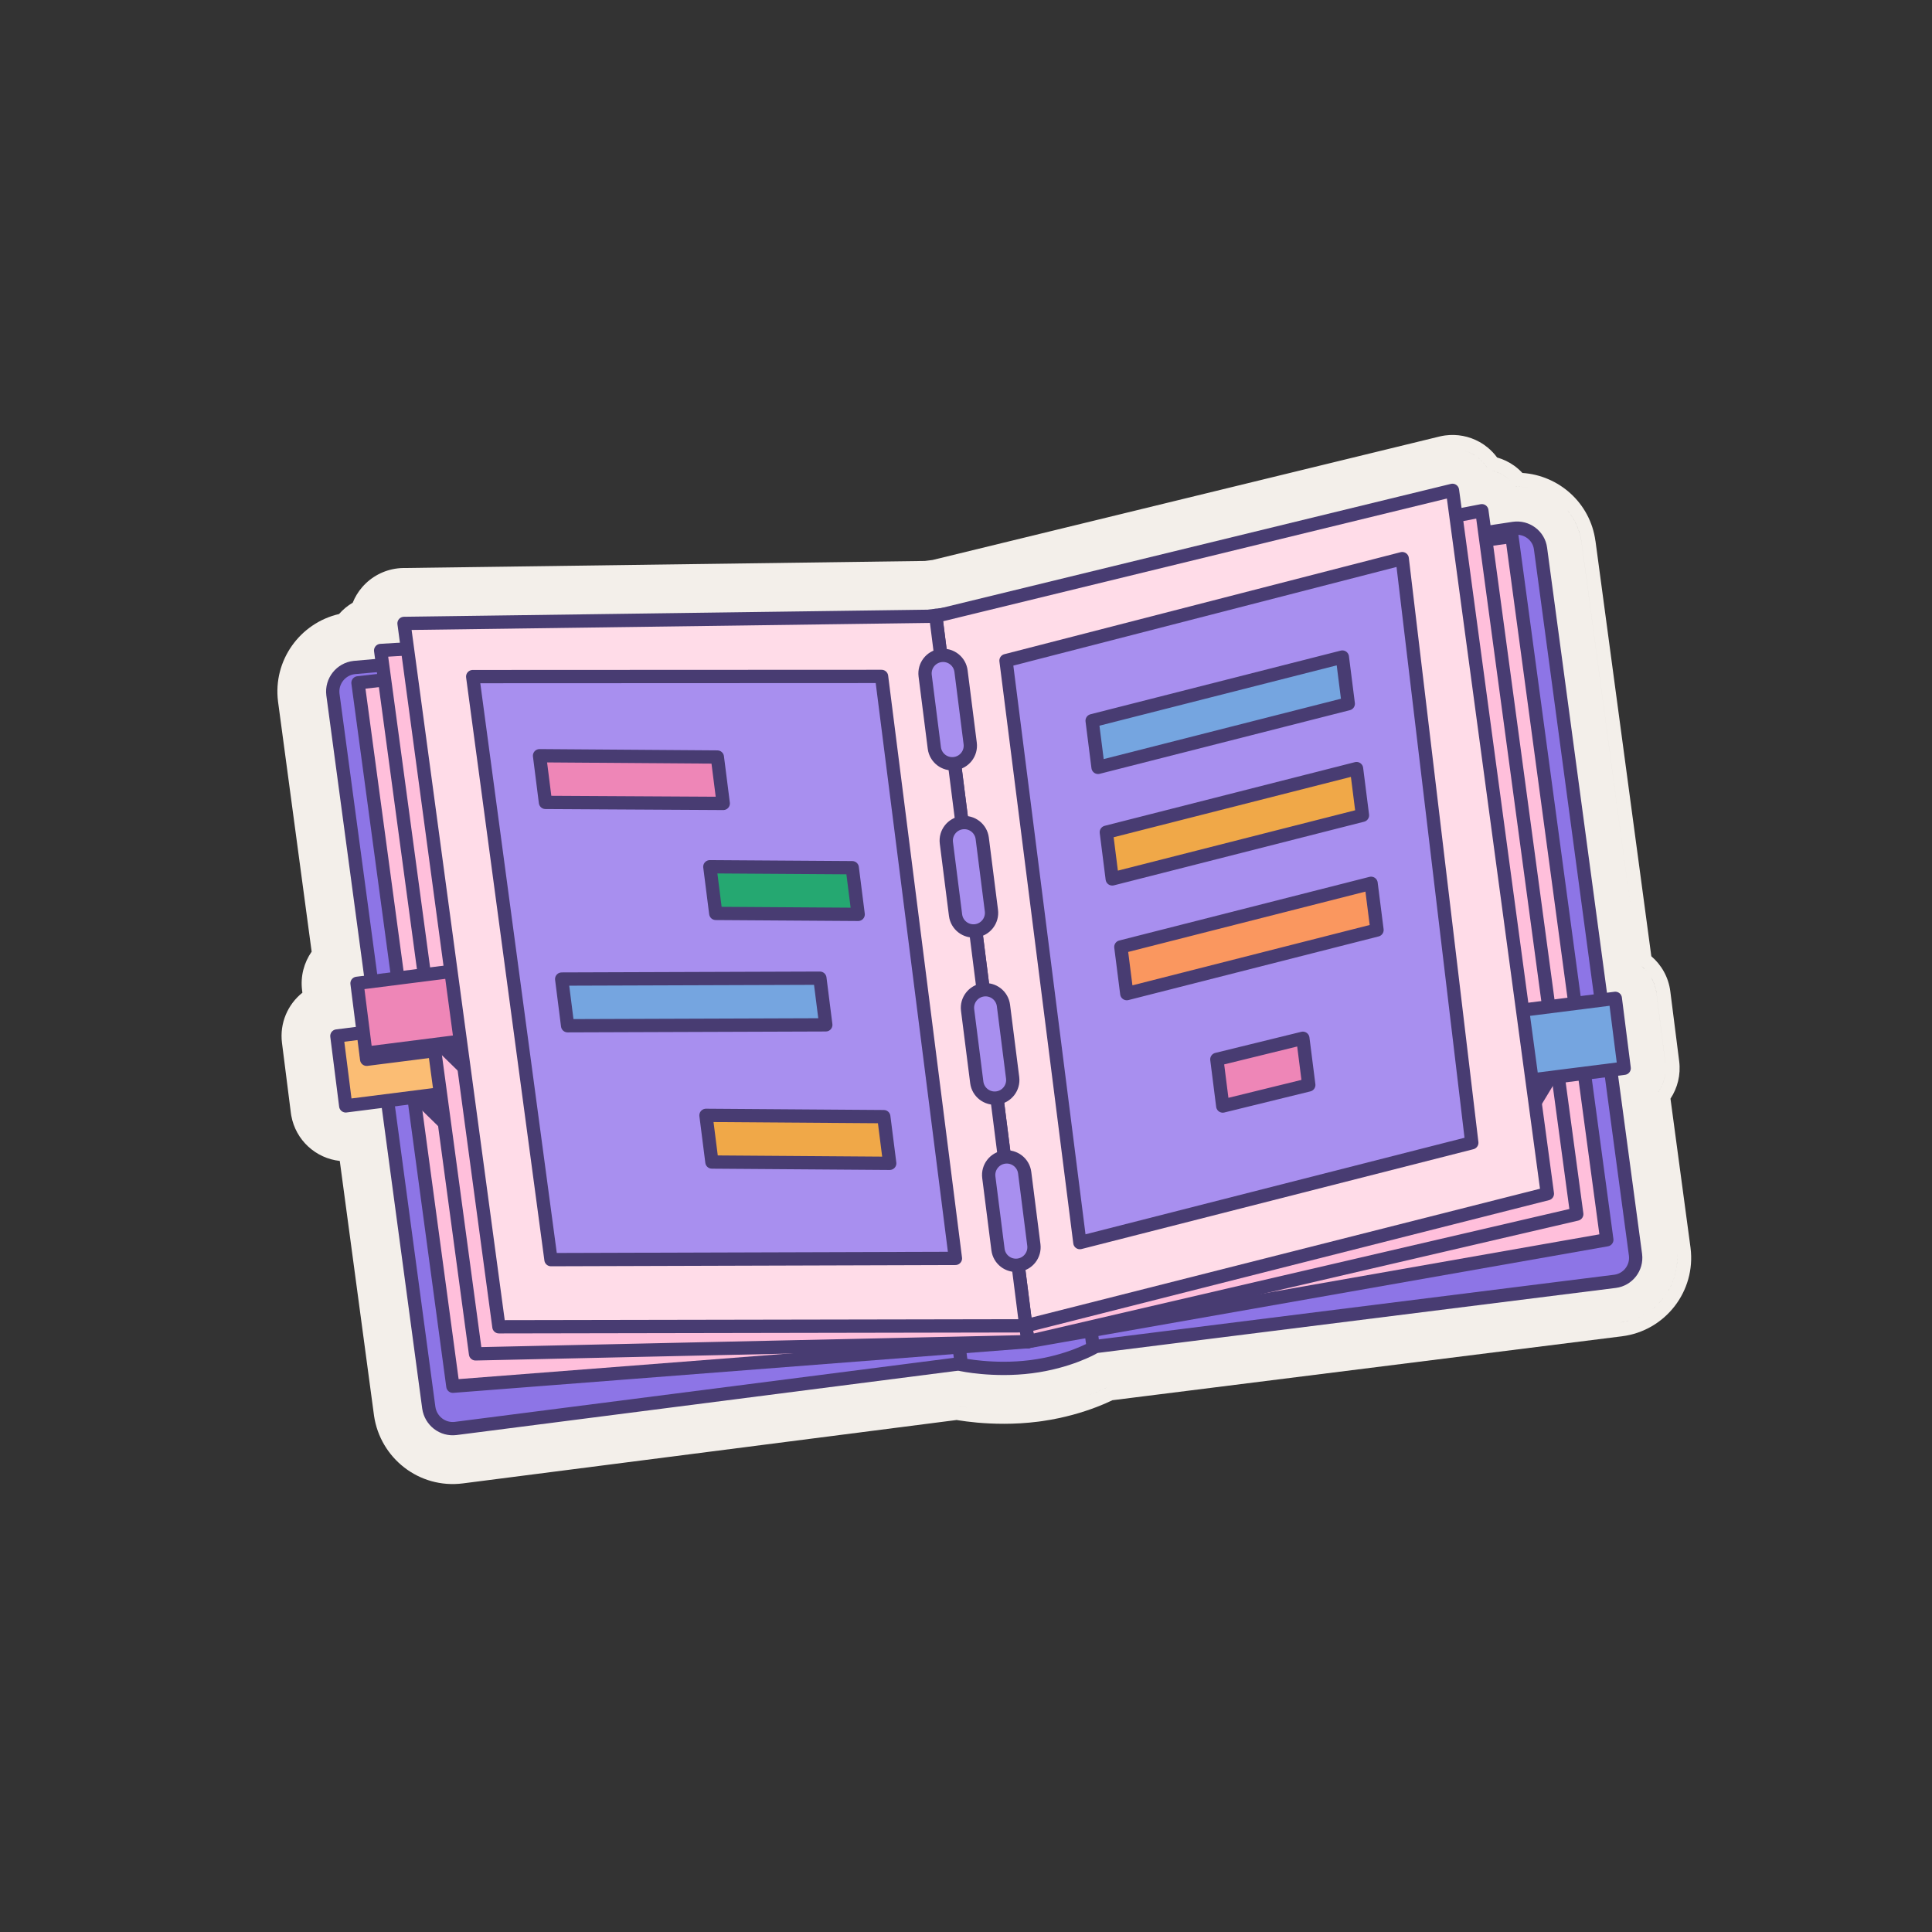 <?xml version="1.0" encoding="utf-8"?>
<svg xmlns="http://www.w3.org/2000/svg" width="130" height="130" viewBox="0 0 130 130" fill="none">
<rect x="0" y="0" width="130" height="130" fill="#333333" stroke="none"/>
<path d="M97.243 29.3C98.042 29.193 98.854 29.348 99.556 29.74L99.695 29.822L99.712 29.832L99.82 29.902L99.841 29.916L100.094 30.106C100.338 30.305 100.554 30.533 100.737 30.783C101.146 30.899 101.537 31.085 101.89 31.338L101.892 31.34C102.092 31.484 102.275 31.647 102.44 31.824C104.885 31.987 107.005 33.83 107.353 36.398C107.354 36.404 107.357 36.41 107.358 36.416L111.114 64.343C111.794 64.924 112.271 65.751 112.392 66.708L112.989 71.41C113.105 72.329 112.874 73.211 112.403 73.927L113.75 83.942L113.753 83.97C114.122 86.881 112.057 89.546 109.146 89.915L109.141 89.916L74.853 94.218C74.573 94.353 74.201 94.518 73.748 94.69C72.861 95.028 71.632 95.405 70.149 95.62C70.147 95.62 70.145 95.62 70.142 95.621L69.858 95.66C69.855 95.66 69.852 95.66 69.849 95.661C68.243 95.865 66.789 95.816 65.752 95.724C65.227 95.677 64.792 95.616 64.477 95.566C64.442 95.56 64.408 95.554 64.376 95.548L31.149 99.814L31.143 99.815C28.197 100.189 25.589 98.114 25.169 95.269C25.167 95.254 25.165 95.238 25.163 95.222L22.863 78.117C21.25 77.942 19.896 76.722 19.6 75.07C19.599 75.063 19.598 75.055 19.596 75.047L19.574 74.904L18.975 70.18C18.805 68.842 19.366 67.58 20.348 66.796L20.327 66.636C20.206 65.682 20.46 64.766 20.97 64.035L18.712 47.234L18.708 47.206C18.358 44.44 20.181 41.925 22.814 41.316C23.08 41.012 23.391 40.754 23.734 40.554C23.884 40.18 24.096 39.827 24.366 39.514L24.367 39.513C24.978 38.805 25.831 38.354 26.754 38.246L26.94 38.228L26.965 38.227L27.114 38.221C27.122 38.22 27.131 38.221 27.139 38.221L62.237 37.745L62.749 37.68L96.856 29.373L96.884 29.366L97.008 29.34C97.016 29.338 97.024 29.336 97.031 29.335L97.078 29.326C97.129 29.316 97.185 29.308 97.243 29.3ZM71.486 94.409C71.032 94.518 70.54 94.615 70.015 94.692L69.731 94.731L70.015 94.692C70.54 94.615 71.032 94.518 71.486 94.409ZM74.482 93.357C74.221 93.483 73.861 93.644 73.415 93.814C73.206 93.894 72.977 93.976 72.729 94.057C72.977 93.976 73.207 93.894 73.416 93.814C73.862 93.644 74.222 93.483 74.483 93.357L74.482 93.357ZM64.626 94.641C64.774 94.665 64.951 94.691 65.154 94.717C64.951 94.691 64.773 94.664 64.624 94.64C64.567 94.631 64.515 94.621 64.466 94.612C64.515 94.621 64.568 94.632 64.626 94.641ZM109.682 88.852C109.471 88.913 109.251 88.957 109.027 88.986L109.028 88.986C109.327 88.948 109.616 88.88 109.891 88.786L109.682 88.852ZM30.591 98.918C30.732 98.914 30.875 98.903 31.019 98.885C30.875 98.903 30.732 98.914 30.591 98.918ZM110.856 88.318C110.618 88.473 110.364 88.605 110.095 88.711L110.294 88.627C110.49 88.537 110.677 88.434 110.856 88.318ZM28.612 98.511C28.698 98.551 28.785 98.59 28.874 98.624C28.785 98.59 28.698 98.551 28.612 98.511ZM112.846 84.312C112.958 85.802 112.303 87.192 111.2 88.07L111.362 87.935C111.732 87.61 112.046 87.225 112.289 86.797C112.393 86.614 112.484 86.422 112.561 86.225C112.689 85.896 112.779 85.549 112.824 85.19C112.833 85.118 112.84 85.046 112.846 84.974C112.868 84.684 112.861 84.387 112.823 84.088L112.846 84.312ZM112.053 72.267C111.979 72.794 111.756 73.282 111.423 73.677L111.594 73.453C111.86 73.064 112.028 72.608 112.07 72.123L112.053 72.267ZM111.129 65.816C111.299 66.119 111.415 66.459 111.461 66.825L112.058 71.528L112.059 71.528L111.462 66.826C111.409 66.408 111.266 66.022 111.054 65.688L111.129 65.816ZM21.943 76.864C21.998 76.894 22.054 76.923 22.112 76.949C22.054 76.923 21.998 76.894 21.943 76.864ZM110.471 65.027C110.622 65.152 110.76 65.292 110.882 65.447C110.73 65.254 110.553 65.082 110.356 64.936L110.471 65.027ZM105.469 34.339C105.971 34.945 106.316 35.696 106.427 36.54L110.236 64.852L106.428 36.541C106.401 36.33 106.358 36.124 106.302 35.925C106.283 35.859 106.263 35.794 106.242 35.729C106.069 35.211 105.804 34.743 105.469 34.339ZM20.864 75.823C20.894 75.875 20.925 75.925 20.958 75.974C20.925 75.925 20.894 75.875 20.864 75.823ZM104.838 33.72C104.88 33.754 104.922 33.788 104.963 33.824C104.922 33.788 104.88 33.754 104.838 33.72ZM101.988 32.751C102.944 32.729 103.857 33.02 104.606 33.544C103.857 33.021 102.945 32.729 101.989 32.75L101.988 32.751ZM26.725 39.196C26.816 39.18 26.909 39.17 27.002 39.163L27.151 39.157L62.303 38.681L27.152 39.157L27.003 39.163C26.909 39.169 26.817 39.18 26.725 39.196ZM100.413 31.666C100.744 31.751 101.06 31.897 101.343 32.1L101.344 32.101C101.507 32.218 101.653 32.353 101.785 32.5C101.653 32.353 101.507 32.218 101.345 32.101L101.344 32.1C101.211 32.005 101.071 31.922 100.925 31.852C100.877 31.828 100.828 31.807 100.778 31.787C100.659 31.738 100.537 31.698 100.413 31.666ZM99.441 30.784C99.694 30.979 99.909 31.215 100.079 31.479L99.991 31.349C99.806 31.095 99.577 30.871 99.312 30.69L99.441 30.784ZM98.319 30.265C98.629 30.331 98.928 30.45 99.201 30.619L99.311 30.689L99.203 30.618C99.134 30.576 99.064 30.537 98.993 30.501C98.921 30.465 98.848 30.433 98.775 30.403C98.627 30.344 98.474 30.298 98.319 30.265ZM97.367 30.228C97.447 30.218 97.528 30.21 97.608 30.206C97.528 30.21 97.448 30.217 97.368 30.228L97.367 30.228ZM62.629 38.641L62.629 38.64C62.624 38.641 62.618 38.641 62.613 38.642L62.612 38.642C62.617 38.641 62.623 38.641 62.629 38.641Z" fill="#F3EFEA"/>
<path d="M63.227 43.522L69.075 89.602C69.185 90.472 69.965 91.076 70.834 90.966L108.671 86.218C109.54 86.107 110.16 85.308 110.05 84.438L103.658 36.912C103.547 36.042 102.73 35.425 101.845 35.555L64.485 41.216L62.959 41.41L63.224 43.504L63.227 43.522Z" fill="#8D75E6" stroke="#483C72" stroke-width="0.894" stroke-linejoin="round"/>
<path d="M63.165 43.025L69.072 89.567C69.184 90.454 68.564 91.254 67.677 91.367L30.67 96.117C29.783 96.23 28.983 95.61 28.853 94.725L22.402 46.738C22.287 45.833 22.94 45.011 23.848 44.914L61.398 41.608L62.96 41.41L63.163 43.007L63.165 43.025Z" fill="#8D75E6" stroke="#483C72" stroke-width="0.894" stroke-linejoin="round"/>
<path d="M60.596 59.578L69.468 58.452L73.559 90.692C73.559 90.692 71.913 91.641 69.375 91.963C66.838 92.285 64.687 91.818 64.687 91.818L60.596 59.578Z" fill="#8D75E6" stroke="#483C72" stroke-width="0.894" stroke-linejoin="round"/>
<path d="M62.967 41.463L101.734 36.093L108.119 83.421L69.161 90.277L62.967 41.463Z" fill="#FFBFDB" stroke="#483C72" stroke-width="0.894" stroke-linejoin="round"/>
<path d="M62.966 41.463L99.711 34.366L106.096 81.695L69.161 90.277L62.966 41.463Z" fill="#FFBFDB" stroke="#483C72" stroke-width="0.894" stroke-linejoin="round"/>
<path d="M62.968 41.463L24.088 45.947L30.473 93.276L69.163 90.277L62.968 41.463Z" fill="#FFBFDB" stroke="#483C72" stroke-width="0.894" stroke-linejoin="round"/>
<path d="M23.264 74.412L35.525 72.856L34.929 68.154L22.668 69.71L23.264 74.412Z" fill="#FBBD74" stroke="#483C72" stroke-width="0.894" stroke-linejoin="round"/>
<path d="M62.966 41.463L25.613 43.77L31.998 91.099L69.161 90.277L62.966 41.463Z" fill="#FFBFDB" stroke="#483C72" stroke-width="0.894" stroke-linejoin="round"/>
<path d="M24.62 70.869L36.881 69.313L36.284 64.611L24.023 66.167L24.62 70.869Z" fill="#EE86B7" stroke="#483C72" stroke-width="0.894" stroke-linejoin="round"/>
<path d="M97.026 73.435L109.287 71.879L108.69 67.177L96.429 68.733L97.026 73.435Z" fill="#75A5E0" stroke="#483C72" stroke-width="0.894" stroke-linejoin="round"/>
<path d="M62.966 41.463L97.734 32.994L104.119 80.323L69.025 89.212L62.966 41.463Z" fill="#FFDCE8" stroke="#483C72" stroke-width="0.894" stroke-linejoin="round"/>
<path d="M62.967 41.463L27.186 41.948L33.571 89.276L69.027 89.212L62.967 41.463Z" fill="#FFDCE8" stroke="#483C72" stroke-width="0.894" stroke-linejoin="round"/>
<path d="M59.318 45.515L31.807 45.527L37.074 84.758L64.288 84.675L59.318 45.515Z" fill="#A88FEF" stroke="#483C72" stroke-width="0.894" stroke-linejoin="round"/>
<path d="M67.692 44.452L94.353 37.589L99.034 76.894L72.662 83.612L67.692 44.452Z" fill="#A88FEF" stroke="#483C72" stroke-width="0.894" stroke-linejoin="round"/>
<path d="M67.153 84.077C67.237 84.744 67.846 85.215 68.512 85.131C69.178 85.046 69.65 84.437 69.566 83.771L68.949 78.909C68.864 78.243 68.255 77.771 67.589 77.856C66.922 77.94 66.451 78.549 66.535 79.215L67.153 84.077Z" fill="#A88FEF" stroke="#483C72" stroke-width="0.894" stroke-linejoin="round"/>
<path d="M65.725 72.828C65.809 73.494 66.418 73.966 67.084 73.881C67.751 73.797 68.222 73.188 68.138 72.522L67.521 67.66C67.436 66.993 66.828 66.522 66.161 66.606C65.495 66.691 65.023 67.3 65.108 67.966L65.725 72.828Z" fill="#A88FEF" stroke="#483C72" stroke-width="0.894" stroke-linejoin="round"/>
<path d="M64.297 61.578C64.382 62.245 64.99 62.716 65.657 62.632C66.323 62.547 66.795 61.938 66.71 61.272L66.093 56.41C66.009 55.744 65.4 55.272 64.733 55.357C64.067 55.441 63.595 56.05 63.68 56.716L64.297 61.578Z" fill="#A88FEF" stroke="#483C72" stroke-width="0.894" stroke-linejoin="round"/>
<path d="M62.869 50.328C62.954 50.995 63.563 51.467 64.229 51.382C64.895 51.297 65.367 50.689 65.282 50.022L64.665 45.16C64.581 44.494 63.972 44.022 63.306 44.107C62.639 44.191 62.168 44.8 62.252 45.467L62.869 50.328Z" fill="#A88FEF" stroke="#483C72" stroke-width="0.894" stroke-linejoin="round"/>
<path d="M24.672 71.277L29.25 70.696L29.218 70.447L24.641 71.028L24.672 71.277Z" fill="#483C72" stroke="#483C72" stroke-width="0.894" stroke-linejoin="round"/>
<path d="M27.647 73.982L29.705 75.993L29.405 73.633L27.647 73.982Z" fill="#483C72"/>
<path d="M28.977 70.261L31.035 72.272L30.733 69.894L28.977 70.261Z" fill="#483C72"/>
<path d="M104.915 72.362L103.425 74.823L103.125 72.463L104.915 72.362Z" fill="#483C72"/>
<path d="M48.666 54.06L36.703 53.992L36.305 50.851L48.269 50.938L48.666 54.06Z" fill="#EE86B7" stroke="#483C72" stroke-width="0.894" stroke-linejoin="round"/>
<path d="M59.867 78.277L47.903 78.191L47.504 75.05L59.468 75.136L59.867 78.277Z" fill="#F0A848" stroke="#483C72" stroke-width="0.894" stroke-linejoin="round"/>
<path d="M55.566 68.96L38.194 69.02L37.795 65.879L55.168 65.82L55.566 68.96Z" fill="#75A5E0" stroke="#483C72" stroke-width="0.894" stroke-linejoin="round"/>
<path d="M57.744 61.526L48.162 61.462L47.764 58.322L57.346 58.386L57.744 61.526Z" fill="#25A871" stroke="#483C72" stroke-width="0.894" stroke-linejoin="round"/>
<path d="M82.277 74.423L88.065 73.003L87.666 69.863L81.879 71.282L82.277 74.423Z" fill="#EE86B7" stroke="#483C72" stroke-width="0.894" stroke-linejoin="round"/>
<path d="M75.819 66.859L92.656 62.577L92.257 59.436L75.42 63.718L75.819 66.859Z" fill="#FA975F" stroke="#483C72" stroke-width="0.894" stroke-linejoin="round"/>
<path d="M74.84 59.14L91.677 54.858L91.279 51.717L74.442 56L74.84 59.14Z" fill="#F0A848" stroke="#483C72" stroke-width="0.894" stroke-linejoin="round"/>
<path d="M73.885 51.635L90.722 47.352L90.324 44.212L73.487 48.494L73.885 51.635Z" fill="#75A5E0" stroke="#483C72" stroke-width="0.894" stroke-linejoin="round"/>
</svg>